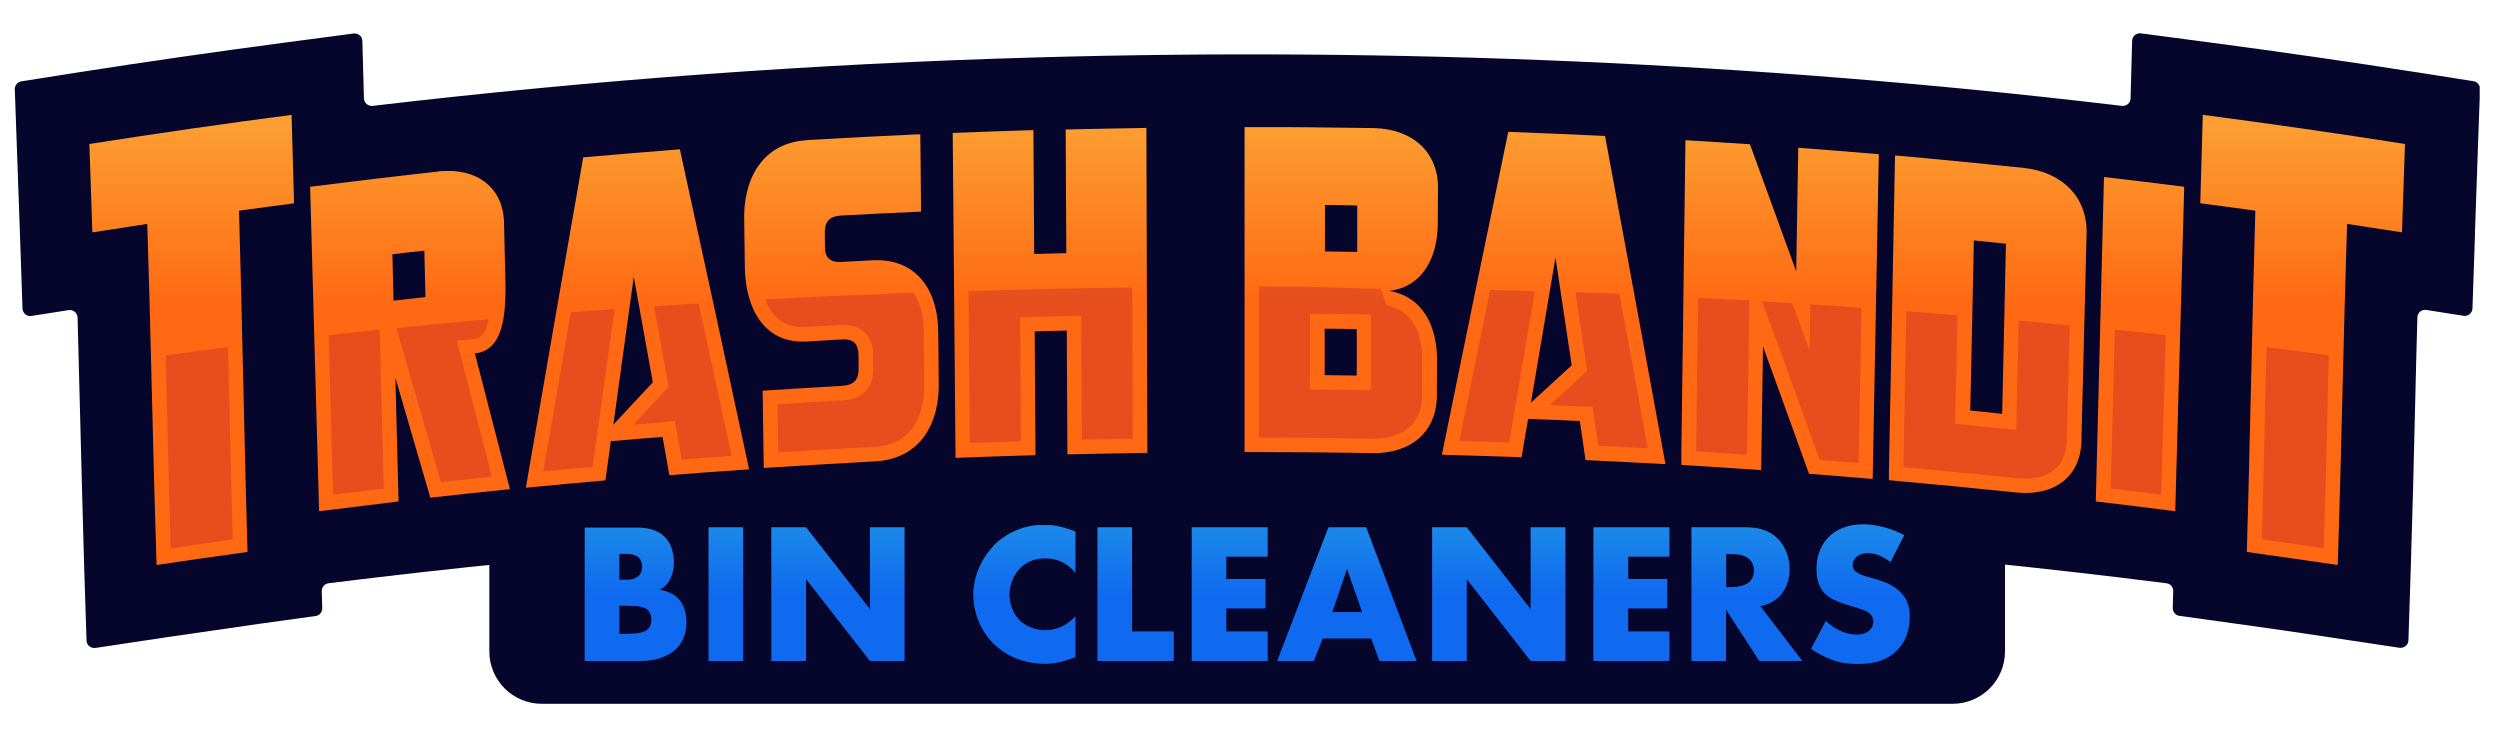 <?xml version="1.0" encoding="UTF-8"?>
<svg xmlns="http://www.w3.org/2000/svg" xmlns:xlink="http://www.w3.org/1999/xlink" viewBox="0 0 158.89 46.47">
  <defs>
    <style>
      .cls-1 {
        fill: none;
      }

      .cls-2 {
        fill: url(#linear-gradient-8);
      }

      .cls-3 {
        fill: url(#linear-gradient-7);
      }

      .cls-4 {
        fill: url(#linear-gradient-5);
      }

      .cls-5 {
        fill: url(#linear-gradient-6);
      }

      .cls-6 {
        fill: url(#linear-gradient-9);
      }

      .cls-7 {
        fill: url(#linear-gradient-4);
      }

      .cls-8 {
        fill: url(#linear-gradient-3);
      }

      .cls-9 {
        fill: url(#linear-gradient-2);
      }

      .cls-10 {
        mix-blend-mode: multiply;
        opacity: .4;
      }

      .cls-11 {
        fill: url(#linear-gradient);
      }

      .cls-12 {
        isolation: isolate;
      }

      .cls-13 {
        clip-path: url(#clippath-17);
      }

      .cls-14 {
        clip-path: url(#clippath-19);
      }

      .cls-15 {
        clip-path: url(#clippath-11);
      }

      .cls-16 {
        clip-path: url(#clippath-16);
      }

      .cls-17 {
        clip-path: url(#clippath-18);
      }

      .cls-18 {
        clip-path: url(#clippath-10);
      }

      .cls-19 {
        clip-path: url(#clippath-15);
      }

      .cls-20 {
        clip-path: url(#clippath-13);
      }

      .cls-21 {
        clip-path: url(#clippath-14);
      }

      .cls-22 {
        clip-path: url(#clippath-12);
      }

      .cls-23 {
        clip-path: url(#clippath-31);
      }

      .cls-24 {
        clip-path: url(#clippath-32);
      }

      .cls-25 {
        clip-path: url(#clippath-33);
      }

      .cls-26 {
        clip-path: url(#clippath-34);
      }

      .cls-27 {
        clip-path: url(#clippath-35);
      }

      .cls-28 {
        clip-path: url(#clippath-39);
      }

      .cls-29 {
        clip-path: url(#clippath-30);
      }

      .cls-30 {
        clip-path: url(#clippath-36);
      }

      .cls-31 {
        clip-path: url(#clippath-37);
      }

      .cls-32 {
        clip-path: url(#clippath-38);
      }

      .cls-33 {
        clip-path: url(#clippath-27);
      }

      .cls-34 {
        clip-path: url(#clippath-29);
      }

      .cls-35 {
        clip-path: url(#clippath-26);
      }

      .cls-36 {
        clip-path: url(#clippath-28);
      }

      .cls-37 {
        clip-path: url(#clippath-20);
      }

      .cls-38 {
        clip-path: url(#clippath-21);
      }

      .cls-39 {
        clip-path: url(#clippath-22);
      }

      .cls-40 {
        clip-path: url(#clippath-23);
      }

      .cls-41 {
        clip-path: url(#clippath-24);
      }

      .cls-42 {
        clip-path: url(#clippath-25);
      }

      .cls-43 {
        clip-path: url(#clippath-41);
      }

      .cls-44 {
        clip-path: url(#clippath-40);
      }

      .cls-45 {
        clip-path: url(#clippath-1);
      }

      .cls-46 {
        clip-path: url(#clippath-3);
      }

      .cls-47 {
        clip-path: url(#clippath-4);
      }

      .cls-48 {
        clip-path: url(#clippath-7);
      }

      .cls-49 {
        clip-path: url(#clippath-6);
      }

      .cls-50 {
        clip-path: url(#clippath-9);
      }

      .cls-51 {
        clip-path: url(#clippath-8);
      }

      .cls-52 {
        clip-path: url(#clippath-5);
      }

      .cls-53 {
        fill: #06052b;
      }

      .cls-54 {
        fill: url(#linear-gradient-10);
      }

      .cls-55 {
        fill: url(#linear-gradient-11);
      }

      .cls-56 {
        fill: url(#linear-gradient-12);
      }

      .cls-57 {
        fill: url(#linear-gradient-13);
      }

      .cls-58 {
        fill: url(#linear-gradient-19);
      }

      .cls-59 {
        fill: url(#linear-gradient-14);
      }

      .cls-60 {
        fill: url(#linear-gradient-21);
      }

      .cls-61 {
        fill: url(#linear-gradient-20);
      }

      .cls-62 {
        fill: url(#linear-gradient-22);
      }

      .cls-63 {
        fill: url(#linear-gradient-15);
      }

      .cls-64 {
        fill: url(#linear-gradient-16);
      }

      .cls-65 {
        fill: url(#linear-gradient-17);
      }

      .cls-66 {
        fill: url(#linear-gradient-18);
      }

      .cls-67 {
        fill: #c1272d;
      }

      .cls-68 {
        clip-path: url(#clippath);
      }
    </style>
    <clipPath id="clippath">
      <rect class="cls-1" x=".94" y="2.12" width="156.66" height="42.61"/>
    </clipPath>
    <clipPath id="clippath-1">
      <rect class="cls-1" x="-1.87" y="-6.46" width="162.28" height="59.76"/>
    </clipPath>
    <clipPath id="clippath-3">
      <rect class="cls-1" x="-1.87" y="-6.46" width="162.28" height="59.76"/>
    </clipPath>
    <clipPath id="clippath-4">
      <path class="cls-1" d="M5.68,9.15c.06,1.87.13,3.75.19,5.62,1.16-.18,2.33-.36,3.49-.54.2,6,.39,15.69.59,21.68,1.92-.29,3.85-.57,5.78-.83-.18-6-.36-15.69-.54-21.69,1.17-.16,2.33-.32,3.5-.47-.05-1.87-.11-3.75-.16-5.62-4.29.56-8.57,1.18-12.85,1.85"/>
    </clipPath>
    <linearGradient id="linear-gradient" x1="-1061.16" y1="216.21" x2="-1061.08" y2="216.21" gradientTransform="translate(-41825.22 205348.59) rotate(90) scale(193.51 -193.51)" gradientUnits="userSpaceOnUse">
      <stop offset="0" stop-color="#fbb03b"/>
      <stop offset="1" stop-color="#ff6913"/>
    </linearGradient>
    <clipPath id="clippath-5">
      <path class="cls-1" d="M24.93,16.16c.81-.1,1.22-.14,2.04-.23.02.98.05,1.96.07,2.95-.81.09-1.22.14-2.03.23-.02-.98-.05-1.96-.07-2.95M27.87,10.9c-2.72.3-5.45.63-8.16.97.19,6.87.38,13.74.57,20.62,1.68-.21,3.37-.42,5.05-.62-.07-2.62-.13-5.24-.2-7.86.74,2.54,1.48,5.08,2.22,7.62,1.69-.19,3.37-.37,5.06-.54-.74-2.88-1.48-5.75-2.23-8.63,1.92-.18,1.92-2.76,1.95-4.14-.03-1.31-.06-2.62-.09-3.93.04-2.31-1.49-3.53-3.56-3.53-.2,0-.4.01-.61.03"/>
    </clipPath>
    <linearGradient id="linear-gradient-2" y1="215.4" x2="-1061.08" y2="215.4" gradientTransform="translate(-41654.24 205348.59) rotate(90) scale(193.51 -193.51)" xlink:href="#linear-gradient"/>
    <clipPath id="clippath-6">
      <path class="cls-1" d="M40.28,17.58c.4,2.24.81,4.48,1.21,6.72-.84.9-1.68,1.79-2.51,2.69.43-3.14.87-6.27,1.3-9.41M37.07,9.98c-1.23,7-2.44,14.01-3.65,21.02,1.69-.17,3.38-.32,5.06-.47.14-1,.2-1.49.34-2.49,1.1-.1,2.19-.19,3.29-.27.17.97.26,1.46.43,2.43,1.69-.13,3.38-.26,5.07-.37-1.45-6.78-2.92-13.57-4.4-20.34-2.05.16-4.09.33-6.14.51"/>
    </clipPath>
    <linearGradient id="linear-gradient-3" x1="-1061.16" y1="214.55" x2="-1061.08" y2="214.55" gradientTransform="translate(-41476.04 205348.59) rotate(90) scale(193.51 -193.51)" xlink:href="#linear-gradient"/>
    <clipPath id="clippath-7">
      <path class="cls-1" d="M51.32,8.91c-2.88.14-4.12,2.51-4.02,5.18.01.98.03,1.97.04,2.95.05,2.55,1.23,4.94,4.15,4.65.81-.05,1.22-.07,2.04-.12.68-.04,1.02.27,1.03.93,0,.39,0,.59.01.98,0,.66-.33,1-1.01,1.04-1.7.1-3.39.2-5.09.31.02,1.64.05,3.28.07,4.91,2.37-.15,4.73-.29,7.1-.42,2.85-.16,4.11-2.42,4.02-5.1,0-.98-.02-1.97-.03-2.95.05-2.66-1.27-4.85-4.13-4.73-.82.04-1.23.06-2.04.11-.68.04-1.03-.27-1.03-.93,0-.39,0-.59-.01-.98,0-.66.33-1,1.01-1.04,1.7-.09,3.41-.18,5.11-.25-.02-1.64-.03-3.28-.05-4.92-2.39.11-4.78.23-7.17.37"/>
    </clipPath>
    <linearGradient id="linear-gradient-4" y1="213.79" y2="213.79" gradientTransform="translate(-41316.28 205348.59) rotate(90) scale(193.51 -193.51)" xlink:href="#linear-gradient"/>
    <clipPath id="clippath-8">
      <path class="cls-1" d="M67.73,8.22c.01,2.62.03,5.24.04,7.87-.82.02-1.23.03-2.04.05-.02-2.62-.03-5.24-.05-7.87-1.71.05-3.42.11-5.13.18.06,6.88.12,13.77.18,20.65,1.69-.07,3.39-.12,5.08-.17-.02-2.62-.03-5.24-.05-7.87.82-.02,1.22-.03,2.04-.05.01,2.62.03,5.24.04,7.87,1.69-.04,3.39-.07,5.08-.1-.02-6.88-.04-13.77-.06-20.65-1.71.03-3.42.06-5.13.1"/>
    </clipPath>
    <linearGradient id="linear-gradient-5" x1="-1061.16" y1="213.02" x2="-1061.08" y2="213.02" gradientTransform="translate(-41152.98 205348.59) rotate(90) scale(193.51 -193.51)" xlink:href="#linear-gradient"/>
    <clipPath id="clippath-9">
      <path class="cls-1" d="M84.19,23.84c0-.98,0-1.97,0-2.95.82,0,1.22.01,2.04.03,0,.98,0,1.97,0,2.95-.81-.01-1.22-.02-2.04-.03M84.21,15.98c0-.98,0-1.97,0-2.95.82,0,1.23.01,2.05.03,0,.98,0,1.97,0,2.95-.82-.01-1.23-.02-2.04-.03M79.1,28.73c2.71,0,5.42.02,8.13.07,2.4.04,4.17-1.33,4.09-3.85,0-.79,0-1.18.01-1.97.04-2.07-.8-4.12-3.04-4.49,2.25-.28,3.1-2.3,3.09-4.36,0-.79,0-1.18.01-1.97.11-2.53-1.67-3.97-4.08-4.02-2.74-.04-5.47-.07-8.21-.07,0,6.88,0,13.77,0,20.65"/>
    </clipPath>
    <linearGradient id="linear-gradient-6" x1="-1061.16" y1="211.93" x2="-1061.08" y2="211.93" gradientTransform="translate(-40924.88 205348.59) rotate(90) scale(193.51 -193.51)" xlink:href="#linear-gradient"/>
    <clipPath id="clippath-10">
      <path class="cls-1" d="M98.86,16.36c.34,2.29.69,4.57,1.03,6.86-.86.79-1.73,1.58-2.59,2.37.52-3.08,1.04-6.16,1.56-9.23M91.63,28.9c1.69.05,3.39.1,5.08.16.16-.98.24-1.47.41-2.44,1.1.04,2.2.09,3.29.14.14.99.22,1.49.36,2.48,1.69.08,3.38.17,5.08.26-1.27-6.96-2.55-13.91-3.84-20.86-2.05-.1-4.1-.18-6.15-.26-1.42,6.84-2.83,13.68-4.22,20.52"/>
    </clipPath>
    <linearGradient id="linear-gradient-7" y1="211.14" y2="211.14" gradientTransform="translate(-40758.49 205348.59) rotate(90) scale(193.51 -193.51)" xlink:href="#linear-gradient"/>
    <clipPath id="clippath-11">
      <path class="cls-1" d="M106.86,29.55c1.69.1,3.38.21,5.07.33.04-2.62.08-5.24.12-7.86.98,2.69,1.95,5.39,2.92,8.09,1.35.11,2.7.22,4.05.33.13-6.88.26-13.76.39-20.64-1.71-.14-3.41-.28-5.12-.41-.04,2.62-.09,5.24-.13,7.86-.98-2.7-1.96-5.39-2.94-8.08-1.37-.09-2.73-.18-4.1-.26-.09,6.88-.18,13.76-.27,20.64"/>
    </clipPath>
    <linearGradient id="linear-gradient-8" x1="-1061.16" y1="210.3" x2="-1061.08" y2="210.3" gradientTransform="translate(-40581.01 205348.59) rotate(90) scale(193.51 -193.51)" xlink:href="#linear-gradient"/>
    <clipPath id="clippath-12">
      <path class="cls-1" d="M125.22,26.09c.08-3.6.16-7.2.23-10.81.82.08,1.22.12,2.04.21-.08,3.6-.16,7.2-.24,10.81-.81-.08-1.22-.12-2.03-.21M120.05,30.52c2.7.24,5.4.5,8.1.78,2.37.25,4.18-.97,4.14-3.48.11-4.26.21-8.51.32-12.77.15-2.53-1.58-4.12-3.99-4.38-2.72-.28-5.45-.55-8.18-.79-.13,6.88-.26,13.76-.4,20.64"/>
    </clipPath>
    <linearGradient id="linear-gradient-9" x1="-1061.16" y1="209.53" x2="-1061.08" y2="209.53" gradientTransform="translate(-40418.44 205348.59) rotate(90) scale(193.51 -193.51)" xlink:href="#linear-gradient"/>
    <clipPath id="clippath-13">
      <path class="cls-1" d="M133.2,31.87c1.69.2,3.37.4,5.05.62.19-6.87.38-13.74.57-20.62-1.7-.22-3.4-.42-5.1-.62-.17,6.87-.35,13.75-.52,20.62"/>
    </clipPath>
    <linearGradient id="linear-gradient-10" x1="-1061.16" y1="208.96" x2="-1061.08" y2="208.96" gradientTransform="translate(-40299.09 205348.59) rotate(90) scale(193.51 -193.51)" xlink:href="#linear-gradient"/>
    <clipPath id="clippath-14">
      <path class="cls-1" d="M139.84,12.92c1.17.15,2.33.31,3.5.47-.18,6-.36,15.69-.54,21.69,1.93.27,3.85.55,5.78.83.2-6,.39-15.69.59-21.68,1.16.18,2.33.36,3.49.54.06-1.87.13-3.75.19-5.62-4.28-.67-8.56-1.29-12.85-1.85-.05,1.87-.11,3.75-.16,5.62"/>
    </clipPath>
    <linearGradient id="linear-gradient-11" y1="208.36" y2="208.36" gradientTransform="translate(-40171.74 205348.59) rotate(90) scale(193.51 -193.51)" xlink:href="#linear-gradient"/>
    <clipPath id="clippath-15">
      <path class="cls-1" d="M39.36,38.5h.46c.55,0,1.1.01,1.36.28.13.13.22.34.22.61,0,.24-.08.43-.18.55-.24.28-.75.34-1.36.34h-.5v-1.78ZM39.36,35.2h.41c.43,0,.7.11.84.25.13.14.2.36.2.57,0,.19-.06.42-.2.56-.23.24-.61.27-.84.27h-.41v-1.66ZM37.16,33.51v8.5h3.54c1.04,0,1.85-.33,2.31-.8.32-.32.62-.87.62-1.67,0-.68-.23-1.22-.57-1.55-.27-.25-.71-.46-1.16-.51.32-.14.51-.33.69-.66.18-.36.24-.68.24-1.04,0-.75-.23-1.27-.52-1.59-.52-.57-1.25-.66-1.86-.66h-3.29Z"/>
    </clipPath>
    <linearGradient id="linear-gradient-12" x1="-1062.05" y1="217.13" x2="-1061.96" y2="217.13" gradientTransform="translate(-22618.65 110863.98) rotate(90) scale(104.36 -104.36)" gradientUnits="userSpaceOnUse">
      <stop offset="0" stop-color="#29abe2"/>
      <stop offset="1" stop-color="#0f6aef"/>
    </linearGradient>
    <clipPath id="clippath-16">
      <rect class="cls-1" x="45.03" y="33.51" width="2.2" height="8.5"/>
    </clipPath>
    <linearGradient id="linear-gradient-13" x1="-1062.05" y1="216.51" x2="-1061.96" y2="216.51" gradientTransform="translate(-22547.9 110863.98) rotate(90) scale(104.36 -104.36)" xlink:href="#linear-gradient-12"/>
    <clipPath id="clippath-17">
      <polygon class="cls-1" points="55.29 33.51 55.29 38.71 51.23 33.51 49.02 33.51 49.02 42.01 51.23 42.01 51.23 36.81 55.29 42.01 57.49 42.01 57.49 33.51 55.29 33.51"/>
    </clipPath>
    <linearGradient id="linear-gradient-14" y1="215.73" y2="215.73" gradientTransform="translate(-22460.13 110863.98) rotate(90) scale(104.36 -104.36)" xlink:href="#linear-gradient-12"/>
    <clipPath id="clippath-18">
      <path class="cls-1" d="M63.15,34.69c-.76.78-1.29,1.92-1.29,3.13,0,1.11.46,2.27,1.29,3.1.7.69,1.81,1.27,3.29,1.27.55,0,1.03-.1,1.91-.42v-2.61c-.78.85-1.59.89-1.92.89-.62,0-1.21-.24-1.58-.59-.45-.42-.69-1.07-.69-1.66s.22-1.26.74-1.75c.41-.37.89-.56,1.53-.56.37,0,1.21.05,1.92.93v-2.64c-.92-.37-1.58-.43-1.99-.43-1.33,0-2.46.56-3.21,1.32"/>
    </clipPath>
    <linearGradient id="linear-gradient-15" y1="214.45" y2="214.45" gradientTransform="translate(-22314.09 110863.98) rotate(90) scale(104.36 -104.36)" xlink:href="#linear-gradient-12"/>
    <clipPath id="clippath-19">
      <polygon class="cls-1" points="69.75 33.51 69.75 42.01 74.61 42.01 74.61 40.13 71.95 40.13 71.95 33.51 69.75 33.51"/>
    </clipPath>
    <linearGradient id="linear-gradient-16" y1="213.68" y2="213.68" gradientTransform="translate(-22226.93 110863.98) rotate(90) scale(104.36 -104.36)" xlink:href="#linear-gradient-12"/>
    <clipPath id="clippath-20">
      <polygon class="cls-1" points="75.74 33.51 75.74 42.01 80.57 42.01 80.57 40.13 77.94 40.13 77.94 38.67 80.43 38.67 80.43 36.8 77.94 36.8 77.94 35.38 80.57 35.38 80.57 33.51 75.74 33.51"/>
    </clipPath>
    <linearGradient id="linear-gradient-17" y1="213.03" y2="213.03" gradientTransform="translate(-22153.29 110863.98) rotate(90) scale(104.36 -104.36)" xlink:href="#linear-gradient-12"/>
    <clipPath id="clippath-21">
      <path class="cls-1" d="M85.61,36.15l.96,2.75h-1.89l.93-2.75ZM84.43,33.51l-3.26,8.5h2.33l.57-1.43h3.08l.52,1.43h2.36l-3.2-8.5h-2.41Z"/>
    </clipPath>
    <linearGradient id="linear-gradient-18" y1="212.22" y2="212.22" gradientTransform="translate(-22061.5 110863.98) rotate(90) scale(104.36 -104.36)" xlink:href="#linear-gradient-12"/>
    <clipPath id="clippath-22">
      <polygon class="cls-1" points="97.28 33.51 97.28 38.71 93.22 33.51 91.02 33.51 91.02 42.01 93.22 42.01 93.22 36.81 97.28 42.01 99.49 42.01 99.49 33.51 97.28 33.51"/>
    </clipPath>
    <linearGradient id="linear-gradient-19" y1="211.18" y2="211.18" gradientTransform="translate(-21942.55 110863.98) rotate(90) scale(104.36 -104.36)" xlink:href="#linear-gradient-12"/>
    <clipPath id="clippath-23">
      <polygon class="cls-1" points="101.27 33.51 101.27 42.01 106.1 42.01 106.1 40.13 103.48 40.13 103.48 38.67 105.96 38.67 105.96 36.8 103.48 36.8 103.48 35.38 106.1 35.38 106.1 33.51 101.27 33.51"/>
    </clipPath>
    <linearGradient id="linear-gradient-20" y1="210.26" y2="210.26" gradientTransform="translate(-21838.59 110863.98) rotate(90) scale(104.36 -104.36)" xlink:href="#linear-gradient-12"/>
    <clipPath id="clippath-24">
      <path class="cls-1" d="M109.71,35.22h.42c.48,0,.85.13,1.06.33.19.18.29.46.29.71,0,.27-.11.55-.28.71-.27.25-.74.34-1.07.34h-.42v-2.1ZM107.5,33.51v8.5h2.2v-3.26l2.11,3.26h2.74l-2.66-3.48c.39-.08.84-.27,1.17-.59.42-.41.68-1.04.68-1.77,0-.68-.24-1.41-.73-1.91-.62-.65-1.44-.75-2.08-.75h-3.44Z"/>
    </clipPath>
    <linearGradient id="linear-gradient-21" y1="209.46" y2="209.46" gradientTransform="translate(-21748.06 110863.98) rotate(90) scale(104.36 -104.36)" xlink:href="#linear-gradient-12"/>
    <clipPath id="clippath-25">
      <path class="cls-1" d="M116.23,34.12c-.37.37-.78,1.01-.78,2.05,0,.43.05,1.03.48,1.5.34.38.87.57,1.22.69l.57.18c.55.17.88.25,1.1.45.18.15.24.34.24.51,0,.22-.09.41-.22.54-.14.15-.41.29-.85.29-.76,0-1.48-.42-1.95-.87l-.94,1.78c.61.42,1.15.62,1.29.68.62.23,1.13.28,1.67.28.9,0,1.78-.14,2.51-.87.61-.61.8-1.36.8-2.14,0-.59-.11-1.06-.55-1.52-.45-.48-1.01-.68-1.54-.84l-.68-.2c-.52-.15-.68-.31-.74-.38-.09-.11-.11-.23-.11-.38,0-.19.09-.33.22-.46.22-.2.51-.25.73-.25.29,0,.79.05,1.45.57l.88-1.72c-.8-.42-1.78-.69-2.62-.69-1.03,0-1.75.37-2.18.8"/>
    </clipPath>
    <linearGradient id="linear-gradient-22" y1="208.68" x2="-1061.96" y2="208.68" gradientTransform="translate(-21659.18 110863.98) rotate(90) scale(104.36 -104.36)" xlink:href="#linear-gradient-12"/>
    <clipPath id="clippath-26">
      <rect class="cls-1" x="-1.87" y="-6.46" width="162.28" height="59.76"/>
    </clipPath>
    <clipPath id="clippath-27">
      <rect class="cls-1" x="10.52" y="22.06" width="4.26" height="12.79"/>
    </clipPath>
    <clipPath id="clippath-28">
      <rect class="cls-1" x="25.17" y="20.29" width="6.08" height="10.35"/>
    </clipPath>
    <clipPath id="clippath-29">
      <rect class="cls-1" x="20.9" y="20.96" width="3.49" height="10.49"/>
    </clipPath>
    <clipPath id="clippath-30">
      <rect class="cls-1" x="34.54" y="19.64" width="4.52" height="10.32"/>
    </clipPath>
    <clipPath id="clippath-31">
      <rect class="cls-1" x="40.25" y="19.28" width="6.24" height="9.92"/>
    </clipPath>
    <clipPath id="clippath-32">
      <rect class="cls-1" x="48.62" y="18.6" width="10.12" height="10.16"/>
    </clipPath>
    <clipPath id="clippath-33">
      <rect class="cls-1" x="61.56" y="18.26" width="10.43" height="9.89"/>
    </clipPath>
    <clipPath id="clippath-34">
      <rect class="cls-1" x="80.02" y="18.21" width="10.38" height="9.67"/>
    </clipPath>
    <clipPath id="clippath-35">
      <rect class="cls-1" x="98.5" y="18.59" width="6.23" height="9.92"/>
    </clipPath>
    <clipPath id="clippath-36">
      <rect class="cls-1" x="92.76" y="18.42" width="4.8" height="9.69"/>
    </clipPath>
    <clipPath id="clippath-37">
      <rect class="cls-1" x="107.8" y="18.93" width="3.38" height="9.96"/>
    </clipPath>
    <clipPath id="clippath-38">
      <rect class="cls-1" x="112" y="19.15" width="6.31" height="10.28"/>
    </clipPath>
    <clipPath id="clippath-39">
      <rect class="cls-1" x="120.99" y="19.77" width="10.56" height="10.65"/>
    </clipPath>
    <clipPath id="clippath-40">
      <rect class="cls-1" x="134.15" y="20.96" width="3.49" height="10.49"/>
    </clipPath>
    <clipPath id="clippath-41">
      <rect class="cls-1" x="143.75" y="22.06" width="4.26" height="12.79"/>
    </clipPath>
  </defs>
  <g class="cls-12">
    <g id="logo">
      <g class="cls-68">
        <g class="cls-45">
          <g class="cls-46">
            <path class="cls-53" d="M124.1,44.73H34.43c-1.84,0-3.33-1.49-3.33-3.33v-8.34c0-1.84,1.49-3.33,3.33-3.33h89.67c1.84,0,3.33,1.49,3.33,3.33v8.34c0,1.84-1.49,3.33-3.33,3.33"/>
            <path class="cls-53" d="M153.57,4.59c-4.29-.67-8.66-1.3-12.96-1.87l-4.54-.6c-.29-.04-.55.18-.56.47l-.1,3.66c0,.29-.26.51-.55.48-.2-.02-.39-.05-.59-.07-22.69-2.68-45.59-3.66-68.42-3.01-14.09.4-28.17,1.43-42.17,3.08-.29.03-.54-.19-.55-.47l-.1-3.66c0-.29-.27-.51-.56-.47l-4.54.6c-4.31.57-8.67,1.2-12.96,1.87l-3.61.57c-.25.04-.42.25-.42.5l.13,3.65.1,2.81.1,2.81.16,4.67c.01.3.28.52.57.47l2.36-.37c.29-.05.56.18.57.47.04,1.64.09,3.34.13,5.02.1,3.86.2,7.86.29,10.88l.15,4.63c0,.29.27.51.57.47l4.59-.69c1.9-.28,3.83-.56,5.73-.83,0,0,2.61-.36,3.67-.51.25-.03.43-.25.42-.5-.01-.36-.02-.72-.03-1.08,0-.25.18-.47.43-.5,23.19-2.89,46.54-4.15,69.9-3.57,15.69.39,31.34,1.6,46.91,3.57.25.03.44.25.43.5l-.03,1.07c0,.25.18.47.42.5l3.67.51c1.9.26,3.83.54,5.73.83l4.59.69c.29.04.56-.18.57-.47l.15-4.63c.1-3.02.2-7.01.29-10.88.04-1.68.08-3.39.13-5.02,0-.3.28-.52.57-.47l2.36.37c.29.05.56-.17.57-.47l.16-4.67v-.18s.19-5.44.19-5.44l.13-3.65c0-.25-.17-.47-.42-.5l-3.61-.57Z"/>
          </g>
          <g class="cls-47">
            <rect class="cls-11" x="5.68" y="7.3" width="13.01" height="28.62"/>
          </g>
          <g class="cls-52">
            <rect class="cls-9" x="19.71" y="10.87" width="12.71" height="21.62"/>
          </g>
          <g class="cls-49">
            <rect class="cls-8" x="33.43" y="9.47" width="14.19" height="21.53"/>
          </g>
          <g class="cls-48">
            <rect class="cls-7" x="47.2" y="8.54" width="12.56" height="21.21"/>
          </g>
          <g class="cls-51">
            <rect class="cls-4" x="60.55" y="8.13" width="12.37" height="20.98"/>
          </g>
          <g class="cls-50">
            <rect class="cls-5" x="79.09" y="8.08" width="12.39" height="20.76"/>
          </g>
          <g class="cls-18">
            <rect class="cls-3" x="91.63" y="8.37" width="14.22" height="21.12"/>
          </g>
          <g class="cls-15">
            <rect class="cls-2" x="106.86" y="8.91" width="12.55" height="21.53"/>
          </g>
          <g class="cls-22">
            <rect class="cls-6" x="120.05" y="9.89" width="12.71" height="21.67"/>
          </g>
          <g class="cls-20">
            <rect class="cls-54" x="133.2" y="11.25" width="5.62" height="21.24"/>
          </g>
          <g class="cls-21">
            <rect class="cls-55" x="139.84" y="7.3" width="13.01" height="28.62"/>
          </g>
          <g class="cls-19">
            <rect class="cls-56" x="37.16" y="33.51" width="6.47" height="8.5"/>
          </g>
          <g class="cls-16">
            <rect class="cls-57" x="45.03" y="33.51" width="2.2" height="8.5"/>
          </g>
          <g class="cls-13">
            <rect class="cls-59" x="49.02" y="33.51" width="8.47" height="8.5"/>
          </g>
          <g class="cls-17">
            <rect class="cls-63" x="61.86" y="33.37" width="6.49" height="8.83"/>
          </g>
          <g class="cls-14">
            <rect class="cls-64" x="69.75" y="33.51" width="4.85" height="8.5"/>
          </g>
          <g class="cls-37">
            <rect class="cls-65" x="75.74" y="33.51" width="4.83" height="8.5"/>
          </g>
          <g class="cls-38">
            <rect class="cls-66" x="81.17" y="33.51" width="8.87" height="8.5"/>
          </g>
          <g class="cls-39">
            <rect class="cls-58" x="91.02" y="33.51" width="8.47" height="8.5"/>
          </g>
          <g class="cls-40">
            <rect class="cls-61" x="101.27" y="33.51" width="4.83" height="8.5"/>
          </g>
          <g class="cls-41">
            <rect class="cls-60" x="107.5" y="33.51" width="7.06" height="8.5"/>
          </g>
          <g class="cls-42">
            <rect class="cls-62" x="115.11" y="33.32" width="6.27" height="8.88"/>
          </g>
          <g class="cls-35">
            <g class="cls-10">
              <g class="cls-33">
                <path class="cls-67" d="M10.85,34.85c1.31-.19,2.63-.38,3.94-.57-.08-2.89-.16-6.51-.25-10.02-.02-.73-.03-1.47-.05-2.2-1.33.17-2.65.34-3.96.52.02.82.04,1.65.06,2.47.09,3.43.17,6.95.26,9.8"/>
              </g>
            </g>
            <g class="cls-10">
              <g class="cls-36">
                <path class="cls-67" d="M26.02,23.76c.67,2.28,1.34,4.59,2.01,6.88,1.07-.12,2.15-.23,3.23-.35-.65-2.53-1.31-5.07-1.96-7.59l-.27-1.05,1.08-.1c.32-.03.64-.16.87-.92.03-.11.06-.22.09-.34-1.98.18-3.94.36-5.88.56l.85,2.91Z"/>
              </g>
            </g>
            <g class="cls-10">
              <g class="cls-34">
                <path class="cls-67" d="M24.39,31.05l-.08-3.04-.1-3.98-.08-3.08c-1.09.11-2.16.23-3.24.35l.28,10.14c1.07-.13,2.14-.26,3.21-.39"/>
              </g>
            </g>
            <g class="cls-10">
              <g class="cls-29">
                <path class="cls-67" d="M37.67,29.67c.08-.58.14-1.04.24-1.76l.1-.73h.01s.04-.32.04-.32c.33-2.39.66-4.81,1-7.22-.93.07-1.85.14-2.78.21-.59,3.37-1.17,6.75-1.75,10.11,1.04-.1,2.09-.2,3.13-.29"/>
              </g>
            </g>
            <g class="cls-10">
              <g class="cls-23">
                <path class="cls-67" d="M42.41,24.13l.08.46-.32.34c-.64.68-1.28,1.37-1.92,2.06.6-.05,1.2-.1,1.8-.15l.84-.07.15.83c.12.66.19,1.09.28,1.6,1.06-.08,2.12-.16,3.18-.23-.69-3.22-1.39-6.45-2.09-9.68-.95.06-1.89.12-2.84.18.28,1.56.56,3.11.84,4.67"/>
              </g>
            </g>
            <g class="cls-10">
              <g class="cls-24">
                <path class="cls-67" d="M51.03,20.79c.12,0,.24,0,.37-.02h.02s.02,0,.02,0c.82-.05,1.22-.07,2.04-.12.05,0,.11,0,.16,0,1.11,0,1.83.72,1.85,1.84v.49s.01.49.01.49c.01,1.15-.71,1.91-1.88,1.97-1.39.08-2.8.16-4.2.25l.04,3.06c2.04-.13,4.1-.25,6.14-.35,1.06-.06,1.87-.47,2.41-1.22.52-.73.77-1.74.73-2.93h0s0-.02,0-.02l-.02-1.97v-.98s0-.01,0-.01h0c.02-1.09-.21-2.01-.66-2.67-3.18.12-6.32.26-9.43.43.1.27.23.52.37.73.47.69,1.14,1.03,2.03,1.03"/>
              </g>
            </g>
            <g class="cls-10">
              <g class="cls-25">
                <path class="cls-67" d="M64.88,28.03l-.04-6.96v-.9s.9-.03.9-.03c.82-.02,1.22-.03,2.04-.05l.94-.02v.94s.04,6.93.04,6.93c1.08-.02,2.16-.04,3.23-.06l-.03-9.61c-3.5.04-6.97.12-10.4.23l.08,9.66c1.08-.04,2.16-.08,3.23-.11"/>
              </g>
            </g>
            <g class="cls-10">
              <g class="cls-26">
                <path class="cls-67" d="M87.24,27.88s.05,0,.08,0c1.01,0,1.85-.3,2.38-.85.48-.5.71-1.18.68-2.04v-.02s0-.02,0-.02v-1.97s.01,0,.01,0h0c.02-.96-.17-3.22-2.27-3.57l-.35-1.04-4.72-.15c-1.01,0-2.03-.01-3.05-.01v9.6c2.4,0,4.83.03,7.22.07M83.26,23.84v-1.48s0-1.48,0-1.48v-.93s.93,0,.93,0c.82,0,1.22.01,2.04.03h.91s0,.93,0,.93v1.47s0,1.48,0,1.48v.94s-.94-.01-.94-.01c-.82-.01-1.22-.02-2.03-.03h-.92s0-.93,0-.93Z"/>
              </g>
            </g>
            <g class="cls-10">
              <g class="cls-27">
                <path class="cls-67" d="M100.8,23.08l.07.49-.36.33c-.67.61-1.34,1.23-2.01,1.84.65.03,1.31.06,1.96.08l.76.03.11.76c.1.71.17,1.16.25,1.72,1.05.05,2.1.11,3.15.16-.59-3.26-1.2-6.53-1.8-9.81-.93-.04-1.87-.08-2.8-.11.22,1.5.45,3,.67,4.49"/>
              </g>
            </g>
            <g class="cls-10">
              <g class="cls-30">
                <path class="cls-67" d="M95.93,28.11c.09-.53.16-.97.27-1.64l.13-.8h.01s.04-.22.04-.22c.39-2.3.78-4.63,1.17-6.94-.94-.03-1.89-.06-2.84-.08-.66,3.2-1.32,6.4-1.96,9.59,1.06.03,2.12.07,3.17.1"/>
              </g>
            </g>
            <g class="cls-10">
              <g class="cls-31">
                <path class="cls-67" d="M111.03,28.89l.11-6.89.04-2.9c-1.08-.06-2.16-.12-3.25-.17l-.13,9.76c1.07.07,2.15.14,3.23.21"/>
              </g>
            </g>
            <g class="cls-10">
              <g class="cls-32">
                <path class="cls-67" d="M112.93,21.7c.9,2.49,1.82,5.02,2.72,7.53.82.07,1.65.13,2.48.2l.18-9.87c-1.08-.08-2.16-.15-3.25-.22l-.05,2.95-1.1-3.02c-.64-.04-1.28-.08-1.92-.12l.93,2.55Z"/>
              </g>
            </g>
            <g class="cls-10">
              <g class="cls-28">
                <path class="cls-67" d="M128.24,30.39c.17.02.33.03.49.03.85,0,1.54-.24,1.99-.7.43-.44.65-1.07.64-1.87v-.02s0-.02,0-.02l.13-5.04.05-2.09c-1.07-.1-2.15-.21-3.24-.31l-.13,5.57v.38s-.03,1-.03,1l-1-.1c-.81-.08-1.21-.12-2.03-.2l-.85-.08.02-.86.13-6.04c-1.08-.09-2.16-.18-3.25-.26l-.19,9.91c2.41.22,4.85.46,7.26.71"/>
              </g>
            </g>
            <g class="cls-10">
              <g class="cls-44">
                <path class="cls-67" d="M137.36,31.44l.18-6.31.11-3.83c-1.07-.12-2.15-.24-3.24-.35l-.26,10.1c1.07.13,2.14.26,3.21.39"/>
              </g>
            </g>
            <g class="cls-10">
              <g class="cls-43">
                <path class="cls-67" d="M143.75,34.28c1.31.18,2.63.37,3.94.57.09-2.84.18-6.37.26-9.8.02-.82.04-1.65.06-2.47-1.31-.18-2.63-.35-3.96-.52-.02.73-.03,1.47-.05,2.2-.08,3.51-.16,7.14-.25,10.02"/>
              </g>
            </g>
          </g>
        </g>
      </g>
    </g>
  </g>
</svg>